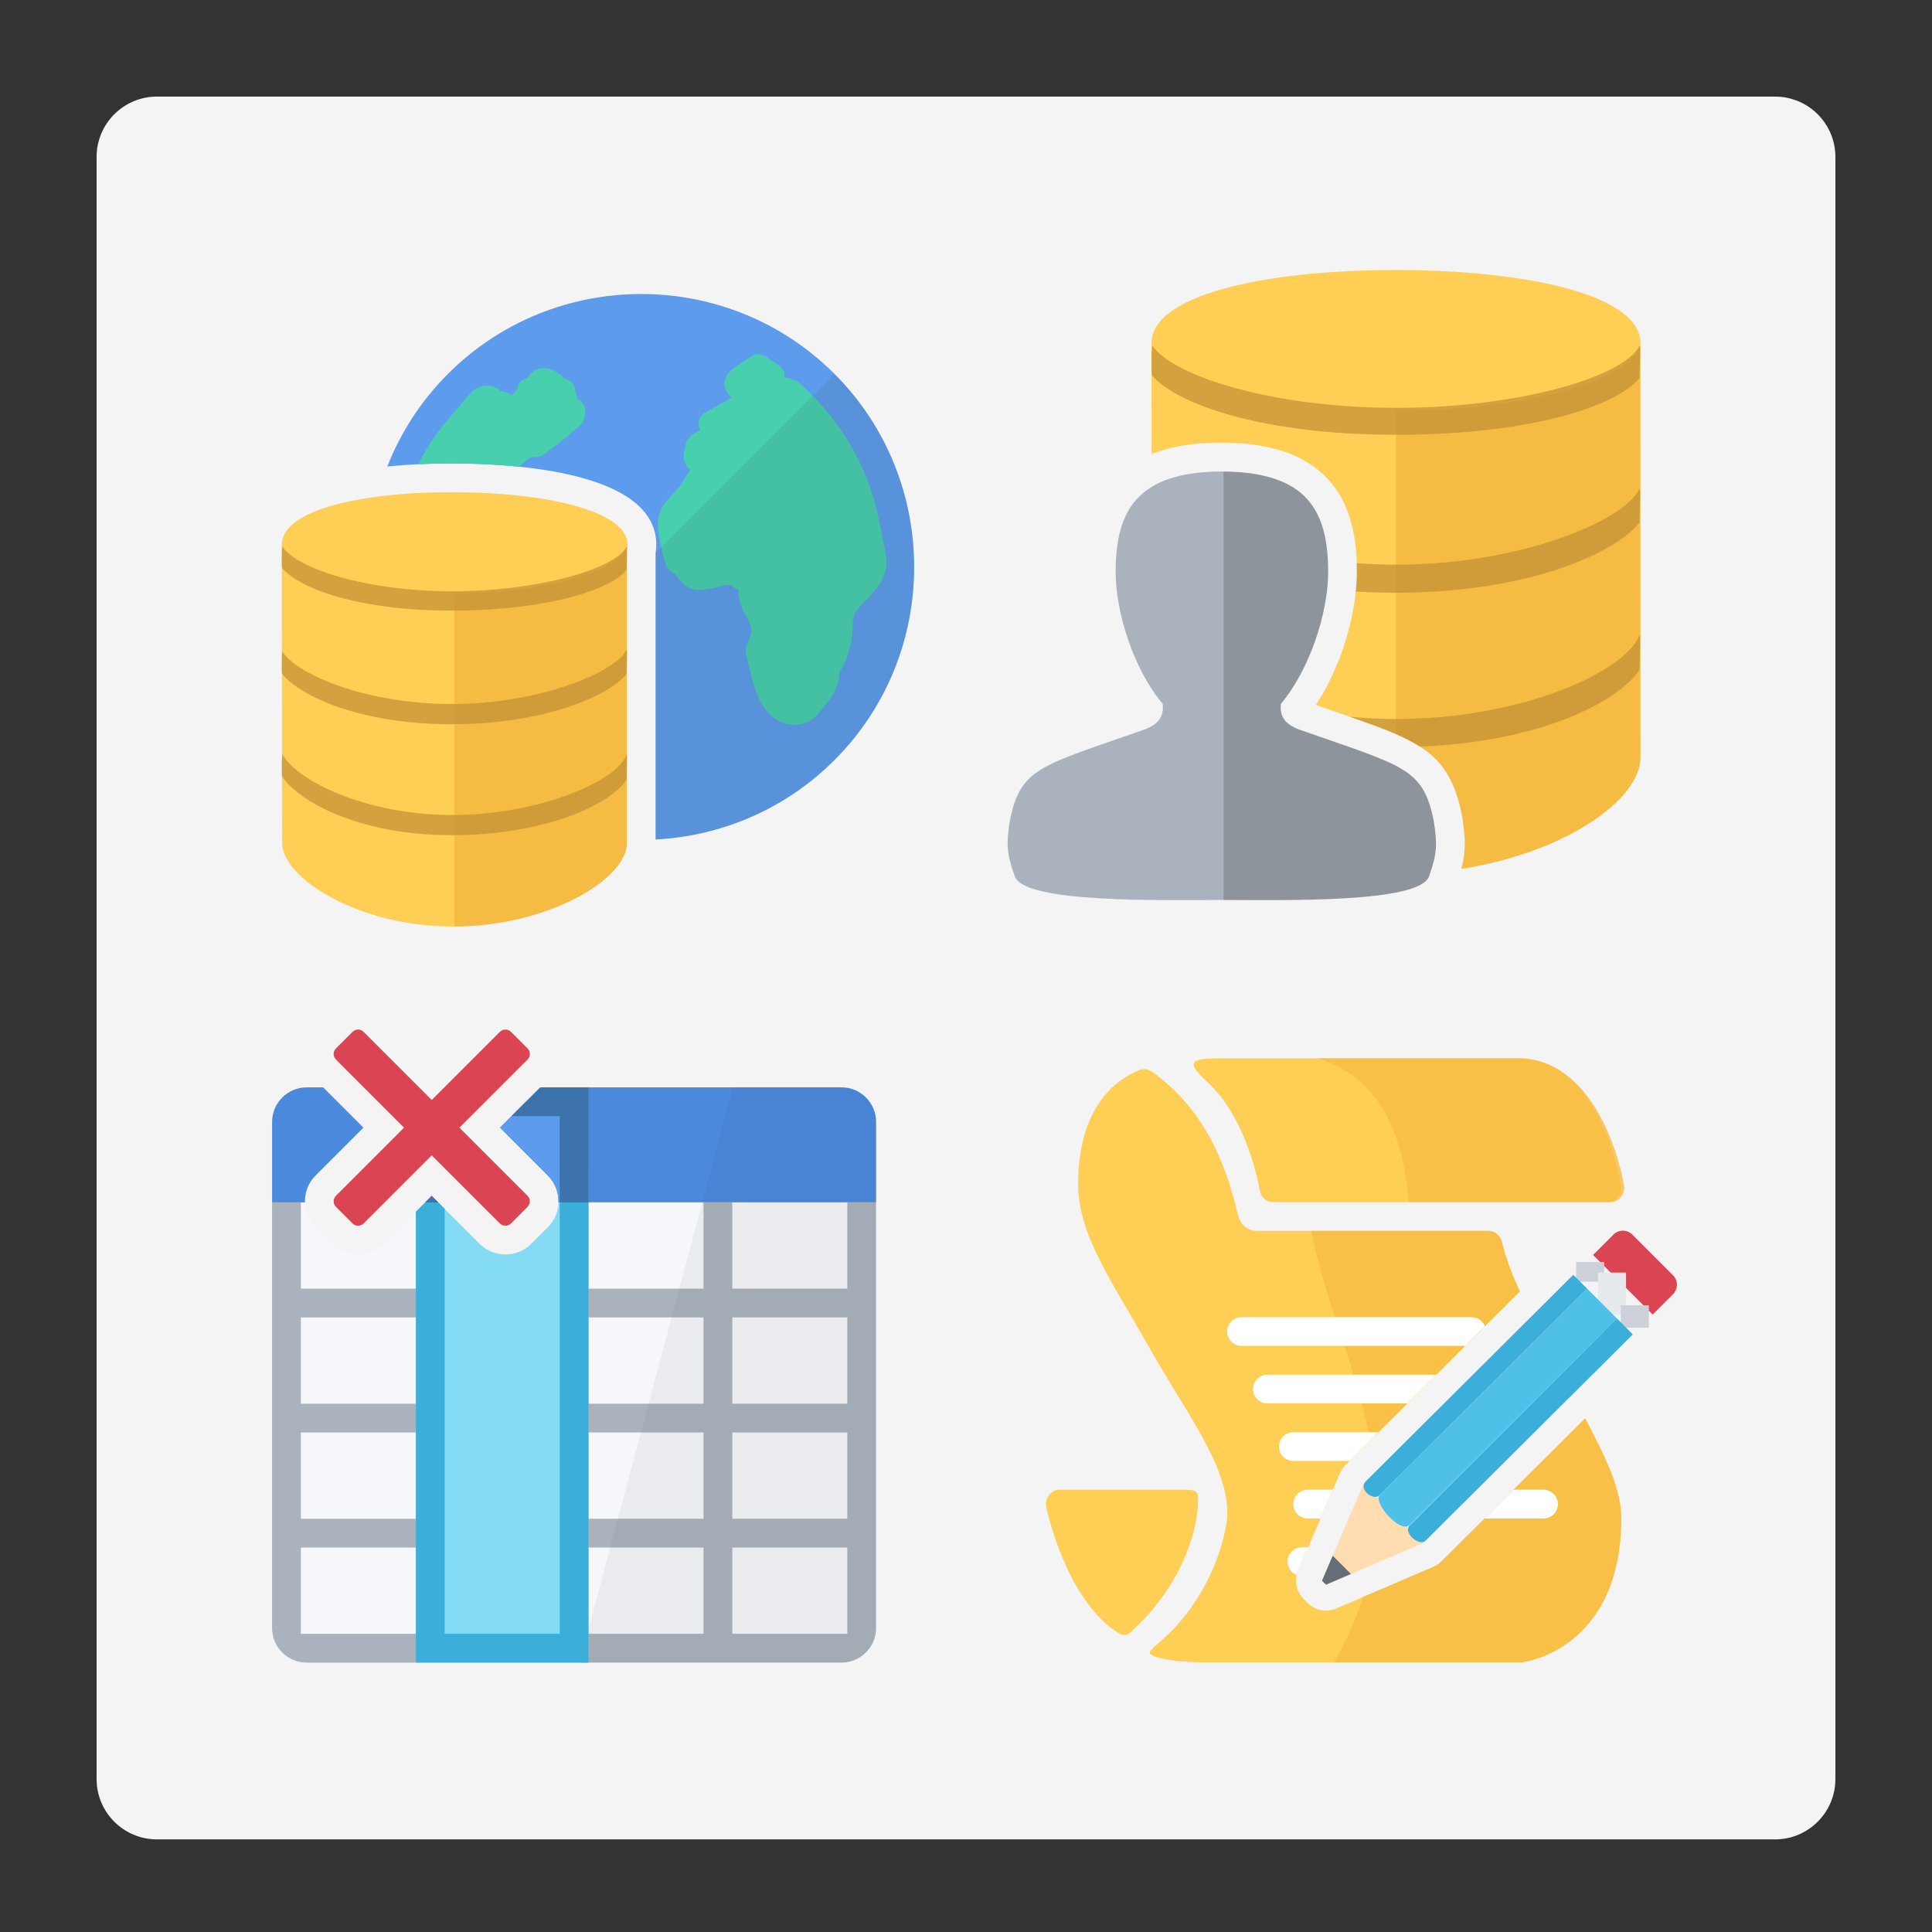 <?xml version="1.0" encoding="utf-8"?>
<!-- Generator: Adobe Illustrator 18.0.0, SVG Export Plug-In . SVG Version: 6.00 Build 0)  -->
<!DOCTYPE svg PUBLIC "-//W3C//DTD SVG 1.1//EN" "http://www.w3.org/Graphics/SVG/1.1/DTD/svg11.dtd">
<svg version="1.1" id="Layer_1" xmlns="http://www.w3.org/2000/svg" xmlns:xlink="http://www.w3.org/1999/xlink" x="0px" y="0px"
	 viewBox="0 0 80 80" enable-background="new 0 0 80 80" xml:space="preserve">
<rect x="0" y="0" width="80" height="80" fill="#333333" stroke="none"/>
<path fill="#F4F4F4" d="M73.5,76.165h-67c-1.381,0-2.5-1.119-2.5-2.5V6.5C4,5.119,5.119,4,6.5,4h67C74.881,4,76,5.119,76,6.5v67.165
	C76,75.045,74.881,76.165,73.5,76.165z"/>
<g>
	<g id="icon_4_">
		<path fill="#5D9CEC" d="M34.55,15.478c-4.405-4.405-11.593-4.405-15.998,0c-1.128,1.128-1.965,2.439-2.515,3.839
			c0.825-0.084,1.721-0.128,2.671-0.128c2.546,0,8.467,0.328,8.467,3.363c0,0.109-0.009,0.218-0.028,0.329
			c0,1.657-0.001,10.608,0,11.881c2.697-0.141,5.352-1.235,7.404-3.287C38.955,27.071,38.954,19.883,34.55,15.478z"/>
		<g>
			<path fill="#48CFAE" d="M18.708,19.19c0.725,0,1.724,0.027,2.782,0.135c0.096-0.082,0.191-0.162,0.282-0.238
				c0.076-0.063,0.163-0.123,0.261-0.184c0.146,0.05,0.311,0.03,0.443-0.062c0.477-0.331,0.957-0.711,1.512-1.198
				c0.239-0.209,0.254-0.579,0.241-0.691c-0.02-0.174-0.118-0.319-0.268-0.399c-0.06-0.032-0.081-0.074-0.127-0.336
				c-0.007-0.039-0.014-0.079-0.022-0.119c-0.022-0.111-0.088-0.263-0.281-0.368c-0.057-0.034-0.121-0.055-0.185-0.064
				c-0.028-0.042-0.062-0.08-0.103-0.113c-0.264-0.213-0.495-0.312-0.729-0.312c-0.148,0-0.463,0.047-0.672,0.414
				c-0.202,0.029-0.368,0.18-0.414,0.382c-0.026,0.115-0.106,0.206-0.242,0.336c-0.029-0.025-0.061-0.048-0.093-0.067
				c-0.127-0.075-0.254-0.095-0.342-0.107c-0.187-0.157-0.387-0.236-0.597-0.236c-0.179,0-0.445,0.061-0.697,0.352
				c-0.094,0.109-0.189,0.218-0.284,0.326c-0.365,0.417-0.742,0.849-1.081,1.31c-0.29,0.396-0.546,0.819-0.769,1.272
				C17.77,19.201,18.232,19.19,18.708,19.19z"/>
			<path fill="#48CFAE" d="M36.685,23.018c-0.105-0.623-0.227-1.237-0.364-1.824c-0.453-1.951-1.466-3.684-3.012-5.152
				c-0.181-0.172-0.463-0.399-0.836-0.41c0.006-0.034,0.008-0.07,0.006-0.105c-0.008-0.156-0.089-0.3-0.219-0.388l-0.583-0.393
				c-0.167-0.112-0.385-0.113-0.552-0.002c-0.073,0.048-0.144,0.094-0.214,0.139c-0.173,0.111-0.336,0.215-0.497,0.34L30.4,15.234
				c-0.134,0.103-0.382,0.295-0.397,0.627c-0.005,0.116,0.02,0.342,0.243,0.548c0.019,0.017,0.038,0.033,0.058,0.048l-1.131,0.645
				c-0.137,0.078-0.228,0.216-0.247,0.372c-0.014,0.116,0.014,0.233,0.076,0.329c-0.025,0.011-0.049,0.024-0.072,0.039
				c-0.022,0.015-0.048,0.03-0.075,0.045c-0.176,0.103-0.468,0.275-0.479,0.614c-0.004,0.016-0.01,0.033-0.015,0.05
				c-0.139,0.464,0.012,0.736,0.219,0.895c-0.101,0.155-0.2,0.31-0.298,0.467c-0.031,0.049-0.054,0.095-0.073,0.132
				c-0.009,0.017-0.02,0.04-0.026,0.05c-0.074,0.086-0.15,0.169-0.227,0.252c-0.14,0.153-0.286,0.311-0.42,0.487
				c-0.159,0.208-0.264,0.468-0.289,0.713c-0.027,0.269,0.016,0.533,0.059,0.759l0.011,0.061c0.06,0.321,0.123,0.652,0.241,0.979
				c0.081,0.224,0.261,0.343,0.369,0.413c0.015,0.01,0.035,0.023,0.048,0.032c0.236,0.34,0.494,0.639,0.994,0.638
				c0.154,0,0.314-0.027,0.524-0.069c0.097-0.02,0.188-0.044,0.277-0.068c0.142-0.038,0.276-0.075,0.38-0.075
				c0.064,0,0.118,0.012,0.186,0.072c0.051,0.045,0.13,0.096,0.24,0.12c-0.007,0.405,0.113,0.791,0.372,1.202
				c0.171,0.272,0.204,0.54,0.097,0.797c-0.01,0.023-0.022,0.048-0.034,0.073c-0.074,0.152-0.185,0.383-0.113,0.648
				c0.043,0.159,0.081,0.32,0.12,0.49c0.124,0.532,0.252,1.081,0.571,1.601c0.307,0.499,0.793,0.796,1.299,0.796
				c0.414,0,0.793-0.195,1.066-0.548c0.046-0.06,0.095-0.12,0.144-0.18c0.292-0.359,0.656-0.804,0.661-1.452
				c0.004-0.011,0.013-0.029,0.029-0.053c0.348-0.552,0.519-1.199,0.524-1.979c0.001-0.256,0.087-0.45,0.316-0.717
				c0.056-0.065,0.125-0.131,0.197-0.201c0.083-0.08,0.169-0.163,0.253-0.259C36.338,24.332,36.814,23.785,36.685,23.018z"/>
		</g>
		<path opacity="0.08" fill="#231F20" enable-background="new    " d="M34.55,15.478l-7.403,7.403c0,0,0,0,0,0
			c0,1.657-0.001,10.608,0,11.881c2.697-0.141,5.352-1.235,7.404-3.287C38.955,27.071,38.954,19.883,34.55,15.478z"/>
		<g>
			<path fill="#FFCE55" d="M25.984,22.553c0-1.405-3.398-2.172-7.276-2.172s-7.04,0.767-7.04,2.172c0,0.029,0,0.058,0.003,0.087
				c-0.001-0.003-0.004-0.005-0.005-0.008c0,0.129,0.016,12.185,0.016,12.283c0,1.438,3.156,3.448,7.033,3.448
				c0.028,0,0.096,0.001,0.096,0.001V24.808C22.621,24.796,25.984,23.947,25.984,22.553z"/>
			<path fill="#F6BB43" d="M25.956,22.643c-0.449,1.12-3.598,1.92-7.121,1.92c-0.025,0-0.024,0-0.024,0v13.801
				c3.811-0.001,7.149-1.93,7.146-3.455C25.955,34.573,25.956,23.209,25.956,22.643z"/>
			<path opacity="0.7" fill="#C18F36" enable-background="new    " d="M18.73,33.748c3.524,0,6.766-1.367,7.215-2.487
				c0.044-0.11-0.001,0.907-0.001,1.025c-0.659,1.016-3.364,2.297-7.242,2.297c-3.878,0-6.341-1.415-7.021-2.432
				c-0.025-0.047-0.021-0.829,0.014-0.919C12.285,32.326,15.146,33.748,18.73,33.748z M18.73,29.153
				c3.524,0,6.766-1.292,7.215-2.256c0.044-0.095-0.001,0.901-0.001,1.003c-0.659,0.875-3.364,2.089-7.242,2.089
				c-3.878,0-6.341-1.214-7.021-2.089c-0.025-0.04-0.021-0.842,0.014-0.919C12.285,27.921,15.146,29.153,18.73,29.153z
				 M18.73,24.484c3.524,0,6.766-0.924,7.215-1.848c0.044-0.091-0.001,0.864-0.001,0.961c-0.659,0.839-3.364,1.688-7.242,1.688
				c-3.878,0-6.341-0.93-7.021-1.768c-0.025-0.039-0.021-0.807,0.014-0.881C12.285,23.538,15.146,24.484,18.73,24.484z"/>
		</g>
	</g>
</g>
<g>
	<g id="icon_5_">
		<path fill="#FFCE55" d="M57.796,11.182c-5.573,0-10.115,1.067-10.115,3.021c0,0.041,0.002,0.081,0.006,0.121
			c-0.002-0.003-0.005-0.007-0.007-0.01c0,0.06,0.003,1.965,0.006,4.481c0.738-0.293,1.67-0.467,2.853-0.467c0,0,0.004,0,0.006,0
			c2.053,0,3.506,0.496,4.442,1.513c1.074,1.167,1.199,2.755,1.199,3.847c0,1.5-0.536,3.739-1.7,5.502
			c0.328,0.115,0.634,0.221,0.921,0.32c1.021,0.353,1.845,0.638,2.516,0.941V17.34c5.478-0.017,10.007-1.197,10.007-3.137
			C67.929,12.25,63.369,11.182,57.796,11.182z"/>
		<path fill="#F6BB43" d="M67.926,14.319C67.281,15.877,62.976,17,57.912,17c-0.036,0-0.108,0-0.108-0.001v13.397
			c1.61,0.703,2.356,1.472,2.737,3.385l0.006,0.028l0.004,0.029c0.122,0.821,0.161,1.359-0.037,2.141
			c4.267-0.675,7.376-2.826,7.414-4.591C67.93,31.226,67.926,14.627,67.926,14.319z"/>
		<g>
			<path opacity="0.7" fill="#C18F36" enable-background="new    " d="M57.794,18.003c5.573,0,9.144-1.181,10.091-2.348
				c0-0.135,0.065-1.463,0.002-1.337c-0.645,1.285-4.988,2.57-10.052,2.57c-5.151,0-9.263-1.316-10.111-2.57
				c-0.05,0.103-0.056,1.171-0.02,1.225C48.682,16.711,52.221,18.003,57.794,18.003z"/>
			<path opacity="0.7" fill="#C18F36" enable-background="new    " d="M67.887,26.314c-0.645,1.557-4.988,3.459-10.052,3.459
				c-0.665,0-1.312-0.033-1.937-0.094c1.265,0.44,2.202,0.788,2.899,1.236c4.999-0.198,8.199-1.849,9.089-3.175
				C67.885,27.576,67.951,26.161,67.887,26.314z"/>
			<path opacity="0.7" fill="#C18F36" enable-background="new    " d="M67.887,20.245c-0.645,1.341-4.988,3.137-10.052,3.137
				c-0.565,0-1.117-0.022-1.655-0.06c0.004,0.126,0.006,0.249,0.006,0.365c0,0.249-0.016,0.52-0.046,0.805
				c0.53,0.033,1.081,0.052,1.655,0.052c5.573,0,9.144-1.688,10.091-2.905C67.885,21.499,67.951,20.113,67.887,20.245z"/>
		</g>
		<path fill="#AAB2BD" d="M41.81,34.014c0.446-2.241,1.238-2.278,5.571-3.803c0.633-0.237,0.811-0.578,0.764-1.064
			c-1.222-1.456-1.948-3.812-1.948-5.459c0-2.55,0.888-4.166,4.461-4.166v17.743c-2.501,0-8.235,0.148-8.637-0.976
			C41.665,35.292,41.676,34.915,41.81,34.014z"/>
		<path fill="#8E949C" d="M59.372,34.014c-0.446-2.241-1.238-2.278-5.571-3.803c-0.633-0.237-0.811-0.578-0.764-1.064
			c1.222-1.456,1.959-3.812,1.959-5.459c0-2.523-0.856-4.13-4.337-4.164v17.742c2.54,0.004,8.118,0.131,8.513-0.976
			C59.528,35.292,59.506,34.915,59.372,34.014z"/>
	</g>
</g>
<g>
	<g id="icon_2_">
		<path fill="#FFCE55" d="M66.776,49.741c0.258-0.111,0.388-0.39,0.346-0.659c-0.033-0.215-0.856-5.259-4.237-5.259H50.441
			c-1.305,0-1.25,0.238-0.401,1.027c1.65,1.532,2.123,4.427,2.128,4.455c0.053,0.276,0.275,0.473,0.532,0.473H66.58
			C66.647,49.777,66.714,49.768,66.776,49.741z"/>
		<path fill="#FFCE55" d="M59.783,64.56c-0.016,0.016-0.033,0.032-0.049,0.047c-0.103,0.115-0.231,0.209-0.377,0.271l-4.028,1.726
			c-0.136,0.058-0.28,0.087-0.422,0.087c-0.279,0-0.553-0.109-0.758-0.314l-0.164-0.164c-0.31-0.31-0.4-0.777-0.228-1.18
			l1.727-4.029c0.063-0.146,0.156-0.274,0.271-0.377c0.016-0.017,0.032-0.034,0.048-0.05c0.251-0.251,4.745-4.725,7.134-7.103
			c-0.314-0.67-0.575-1.337-0.75-2.046c-0.066-0.27-0.295-0.46-0.561-0.46h-9.585c-0.367,0-0.685-0.262-0.774-0.635
			c-0.466-1.946-1.253-4.286-3.555-5.952c-0.158-0.114-0.358-0.142-0.537-0.07c-0.948,0.382-2.532,1.504-2.532,4.73
			c0,2.114,1.441,4.081,2.967,6.795c1.568,2.789,3.417,5.078,3.191,7.145c-0.425,2.668-2.029,4.322-2.473,4.736
			c-0.001,0.001-0.003,0.001-0.004,0.002c-0.401,0.369-0.798,0.652-0.699,0.756c0.27,0.283,1.665,0.357,2.155,0.357
			c3.504,0,13.138,0,13.217,0c0.18,0,4.137-0.587,4.137-5.982c-0.008-1.218-0.656-2.505-1.494-4.119
			C63.18,61.177,59.933,64.409,59.783,64.56z"/>
		<path fill="#FFCE55" d="M49.037,61.686h-5.154c-0.072,0-0.145,0.01-0.212,0.039c-0.273,0.12-0.403,0.411-0.347,0.683
			c0.032,0.152,0.795,3.731,2.891,5.153c0.315,0.198,0.428,0.213,0.683-0.054c2.631-2.439,2.706-5.104,2.706-5.216
			C49.604,61.805,49.663,61.686,49.037,61.686z"/>
		<g>
			<path opacity="0.75" fill="#F6BB43" enable-background="new    " d="M62.935,53.474c-0.314-0.67-0.575-1.337-0.75-2.046
				c-0.066-0.27-0.295-0.46-0.561-0.46h-7.327c0.522,2.771,1.859,5.632,2.445,8.671C58.242,58.146,61.166,55.235,62.935,53.474z"/>
			<path opacity="0.75" fill="#F6BB43" enable-background="new    " d="M59.783,64.56c-0.016,0.016-0.033,0.032-0.049,0.047
				c-0.103,0.115-0.231,0.209-0.377,0.271l-2.92,1.252c-0.328,1.042-0.754,1.945-1.197,2.702c3.112,0,7.715,0,7.754,0
				c0.18,0,4.137-0.587,4.137-5.982c-0.008-1.218-0.656-2.505-1.494-4.119C63.18,61.177,59.933,64.409,59.783,64.56z"/>
		</g>
		<g>
			<path fill="#FFFFFF" d="M59.471,56.922h-6.989c-0.329,0-0.595,0.267-0.595,0.595s0.267,0.595,0.595,0.595h5.793
				C58.655,57.734,59.059,57.332,59.471,56.922z"/>
			<path fill="#FFFFFF" d="M55.883,60.495c0.18-0.18,0.614-0.611,1.196-1.191h-3.525c-0.329,0-0.595,0.267-0.595,0.595
				c0,0.329,0.267,0.595,0.595,0.595H55.883z"/>
			<path fill="#FFFFFF" d="M61.489,54.913c-0.088-0.219-0.302-0.373-0.552-0.373H51.41c-0.329,0-0.595,0.267-0.595,0.595
				c0,0.329,0.267,0.595,0.595,0.595h9.258C60.946,55.454,61.221,55.18,61.489,54.913z"/>
			<path fill="#FFFFFF" d="M63.914,61.686h-1.246c-0.426,0.424-0.831,0.827-1.196,1.191h2.442c0.329,0,0.595-0.267,0.595-0.595
				C64.51,61.952,64.243,61.686,63.914,61.686z"/>
			<path fill="#FFFFFF" d="M53.756,65.033l0.413-0.965h-0.258c-0.329,0-0.595,0.267-0.595,0.595c0,0.253,0.159,0.469,0.382,0.554
				C53.712,65.155,53.73,65.093,53.756,65.033z"/>
			<path fill="#FFFFFF" d="M53.553,62.281c0,0.329,0.267,0.595,0.595,0.595h0.531l0.51-1.191h-1.041
				C53.82,61.686,53.553,61.952,53.553,62.281z"/>
		</g>
		<g>
			<path fill="#DB4453" d="M69.277,53.587l-0.844,0.844l-2.466-2.466l0.844-0.844c0.215-0.215,0.564-0.215,0.779,0l1.688,1.688
				C69.492,53.023,69.492,53.372,69.277,53.587z"/>
			<rect x="65.262" y="52.256" fill="#CCD0D9" width="1.163" height="0.814"/>
			<rect x="66.167" y="52.695" fill="#E6E9EE" width="1.163" height="1.744"/>
			<rect x="67.112" y="54.048" fill="#CCD0D9" width="1.163" height="0.93"/>
			<polygon fill="#FFDDB0" points="54.905,65.619 58.934,63.893 56.467,61.426 54.741,65.455 			"/>
			<polygon fill="#656D78" points="55.185,64.419 54.741,65.455 54.905,65.619 55.941,65.175 			"/>
			<path fill="#3BAEDA" d="M65.72,53.362c0,0-8.33,8.292-8.587,8.549c-0.257,0.257-0.915-0.236-0.575-0.575
				c0.339-0.339,8.587-8.549,8.587-8.549L65.72,53.362z"/>
			<path fill="#4FC0E8" d="M66.954,54.595c0,0-8.207,8.169-8.587,8.549s-1.531-0.935-1.233-1.233
				c0.298-0.298,8.587-8.549,8.587-8.549L66.954,54.595z"/>
			<path fill="#3BAEDA" d="M66.954,54.595c0,0-8.268,8.251-8.577,8.56c-0.308,0.308,0.401,0.894,0.647,0.647
				c0.247-0.247,8.587-8.549,8.587-8.549L66.954,54.595z"/>
		</g>
		<path opacity="0.75" fill="#F6BB43" enable-background="new    " d="M67.25,49.081c-0.035-0.215-0.898-5.259-4.449-5.259h-8.226
			c3.343,1.061,3.599,4.573,3.772,5.955h8.333c0.07,0,0.141-0.009,0.207-0.036C67.157,49.63,67.294,49.35,67.25,49.081z"/>
	</g>
</g>
<g>
	<g id="icon_1_">
		<g>
			<path fill="#4B89DC" d="M13.068,48.673l1.98-1.98l-1.667-1.667h-0.685c-0.786,0-1.429,0.643-1.429,1.429v3.335h1.36
				C12.615,49.386,12.761,48.979,13.068,48.673z"/>
			<path fill="#4B89DC" d="M34.847,45.025H22.373l-1.667,1.667l1.98,1.98c0.307,0.307,0.453,0.713,0.441,1.116h13.15v-3.335
				C36.277,45.668,35.633,45.025,34.847,45.025z"/>
			<polygon fill="#4B89DC" points="17.877,49.521 17.609,49.789 18.145,49.789 			"/>
		</g>
		<path fill="#F6F7FB" d="M23.126,49.789c-0.011,0.373-0.157,0.742-0.441,1.026l-0.687,0.687c-0.286,0.286-0.666,0.443-1.071,0.443
			c-0.405,0-0.785-0.157-1.071-0.443l-1.712-1.712h-0.536l-1.712,1.712c-0.286,0.286-0.666,0.443-1.071,0.443
			c-0.405,0-0.785-0.157-1.071-0.443l-0.687-0.687c-0.284-0.284-0.43-0.653-0.441-1.026h-0.169v17.864h22.627V49.789H23.126z"/>
		<path fill="#AAB2BD" d="M35.086,49.789v3.573h-4.764v-3.573h-1.191v3.573h-4.764v-3.573h-1.191v3.573h-4.764v-3.305l-0.268-0.268
			h-0.536l-0.387,0.387v3.186h-4.764v-3.573h-1.191v17.626c0,0.786,0.643,1.429,1.429,1.429h22.151c0.786,0,1.429-0.643,1.429-1.429
			V49.789H35.086z M17.222,67.652h-4.764V64.08h4.764V67.652z M17.222,62.889h-4.764v-3.573h4.764V62.889z M17.222,58.125h-4.764
			v-3.573h4.764V58.125z M23.176,67.652h-4.764V64.08h4.764V67.652z M23.176,62.889h-4.764v-3.573h4.764V62.889z M23.176,58.125
			h-4.764v-3.573h4.764V58.125z M29.131,67.652h-4.764V64.08h4.764V67.652z M29.131,62.889h-4.764v-3.573h4.764V62.889z
			 M29.131,58.125h-4.764v-3.573h4.764V58.125z M35.086,67.652h-4.764V64.08h4.764V67.652z M35.086,62.889h-4.764v-3.573h4.764
			V62.889z M35.086,58.125h-4.764v-3.573h4.764V58.125z"/>
		<path opacity="0.05" fill="#231F20" enable-background="new    " d="M34.847,45.025h-4.494l-6.357,23.818h10.851
			c0.786,0,1.429-0.643,1.429-1.429v-20.96C36.277,45.668,35.633,45.025,34.847,45.025z"/>
		<path fill="#84DCF4" d="M23.025,49.193c0.211,0.543,0.098,1.184-0.339,1.621l-0.687,0.687c-0.286,0.286-0.666,0.443-1.071,0.443
			c-0.405,0-0.785-0.157-1.071-0.443l-1.98-1.98l-0.06,0.06v18.668h5.955V49.193H23.025z"/>
		<path fill="#3BAEDA" d="M22.611,48.598l0.075,0.075c0.307,0.307,0.453,0.713,0.441,1.116h0.05v17.864h-4.764V50.057l-0.536-0.536
			l-0.655,0.655v18.668h7.146V48.598H22.611z"/>
		<g>
			<polygon fill="#5D9CEC" points="17.877,49.521 17.817,49.58 17.817,49.789 18.145,49.789 			"/>
			<path fill="#5D9CEC" d="M21.777,45.62l-1.072,1.072l1.98,1.98c0.307,0.307,0.453,0.713,0.441,1.116h0.646V45.62H21.777z"/>
		</g>
		<g>
			<polygon fill="#3D73AD" points="22.373,45.025 21.182,46.216 23.176,46.216 23.176,47.526 23.176,48.598 23.176,49.789 
				24.367,49.789 24.367,45.025 			"/>
			<polygon fill="#3D73AD" points="18.145,49.789 17.877,49.521 17.609,49.789 			"/>
		</g>
		<path fill="#DB4453" d="M21.844,49.515l-2.822-2.822l2.822-2.822c0.126-0.126,0.126-0.332,0-0.458l-0.687-0.687
			c-0.126-0.126-0.332-0.126-0.458,0l-2.822,2.822l-2.822-2.822c-0.126-0.126-0.332-0.126-0.458,0l-0.687,0.687
			c-0.126,0.126-0.126,0.332,0,0.458l2.822,2.822l-2.822,2.822c-0.126,0.126-0.126,0.332,0,0.458l0.687,0.687
			c0.126,0.126,0.332,0.126,0.458,0l2.822-2.822l2.822,2.822c0.126,0.126,0.332,0.126,0.458,0l0.687-0.687
			C21.969,49.847,21.969,49.641,21.844,49.515z"/>
	</g>
</g>
</svg>

